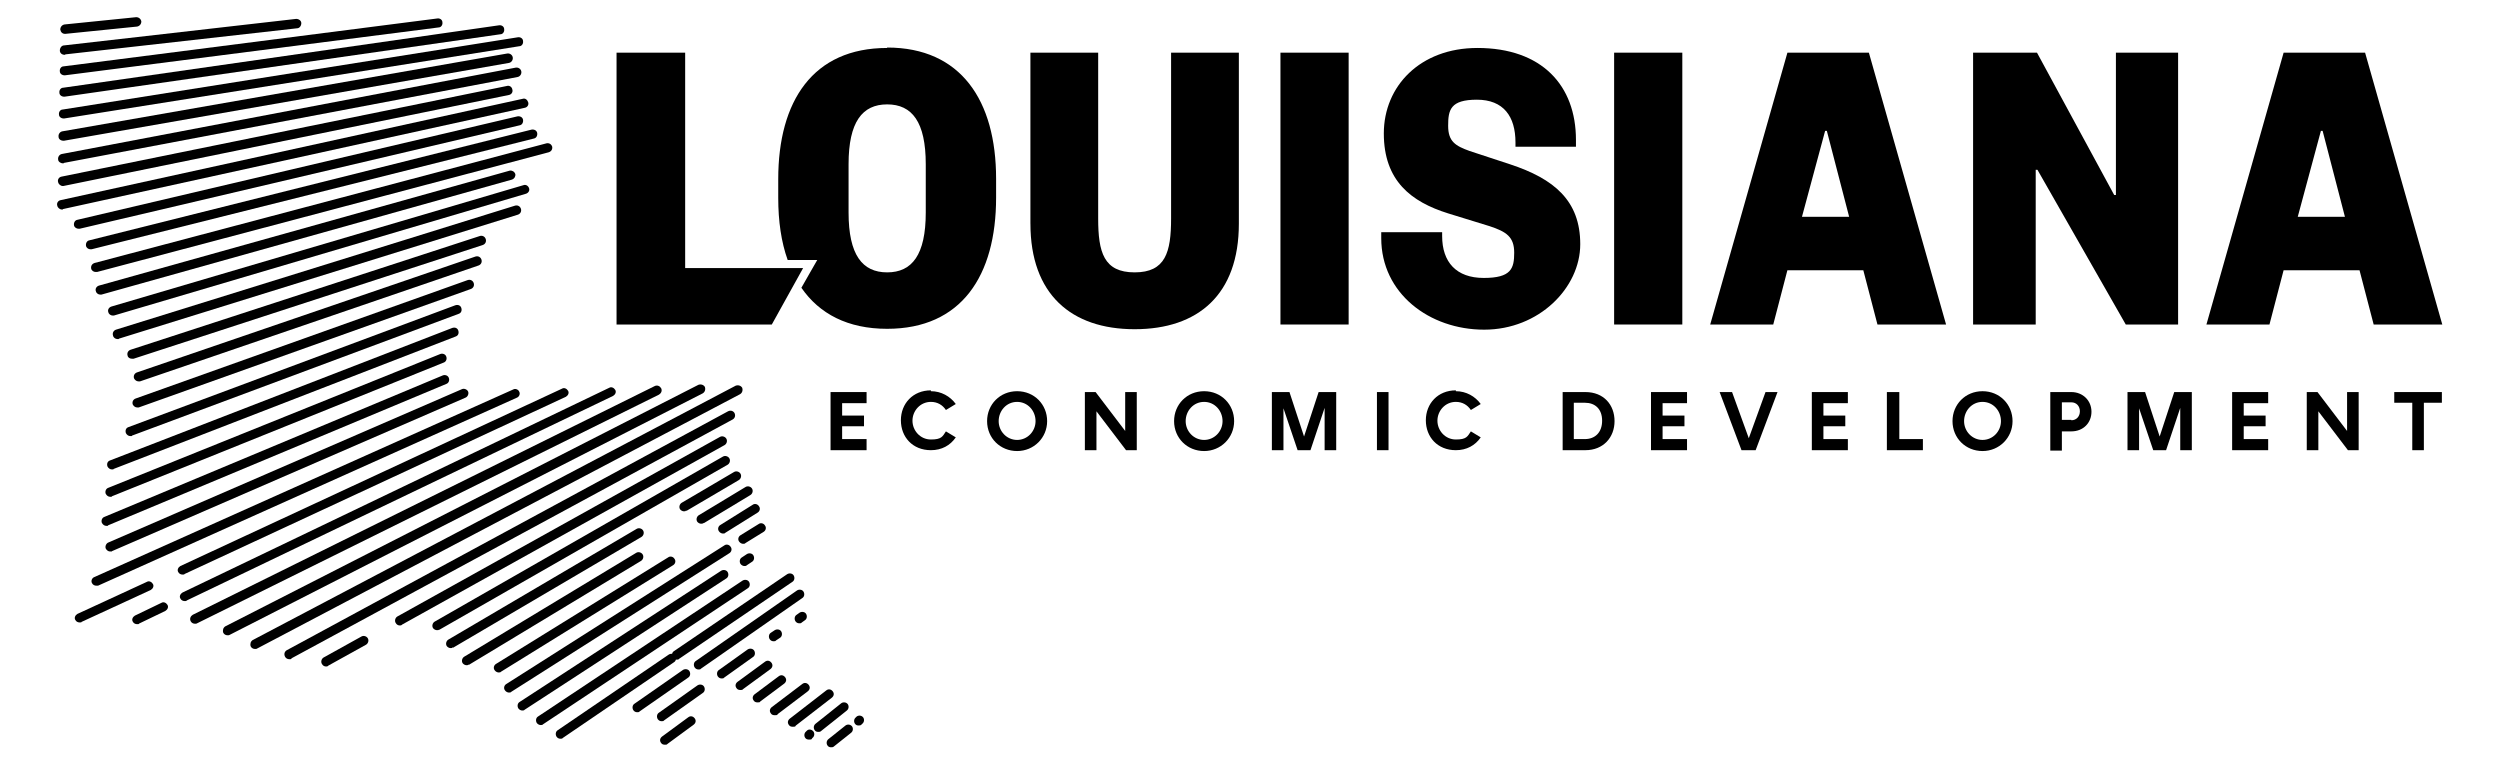 <svg width="600" height="184" viewBox="0 0 600 184" fill="none" xmlns="http://www.w3.org/2000/svg">
<path d="M247.298 53.672V12.639H263.562V52.443C263.562 60.547 264.901 65.369 272.312 65.369C279.723 65.369 281.062 60.547 281.062 52.443V12.639H297.326V53.672C297.326 70.702 287.547 79.011 272.314 79.011C257.081 79.011 247.303 70.599 247.303 53.672H247.298Z" fill="black"/>
<path d="M323.674 12.639V77.883H307.309V12.639H323.674Z" fill="black"/>
<path d="M354.555 11.511C370.097 11.511 378.228 20.54 378.228 33.568V35.21H363.715V34.185C363.715 27.927 360.832 23.927 354.452 23.927C348.072 23.927 347.556 26.389 347.556 30.186C347.556 33.982 349.307 35.007 352.703 36.238L362.379 39.418C372.98 42.906 379.26 48.138 379.26 58.602C379.26 69.065 369.378 79.12 356.203 79.12C343.028 79.12 331.498 70.399 331.498 57.165V55.728H346.115V56.651C346.115 62.909 349.511 66.706 356.1 66.706C362.688 66.706 363.408 64.449 363.408 60.653C363.408 56.857 361.556 55.626 357.541 54.292L347.556 51.215C338.703 48.444 332.117 43.417 332.117 32.031C332.117 20.645 340.867 11.513 354.555 11.513V11.511Z" fill="black"/>
<path d="M403.756 12.639V77.883H387.391V12.639H403.756Z" fill="black"/>
<path d="M448.53 12.639L467.059 77.886H450.591L447.194 64.857H428.975L425.579 77.886H410.449L428.978 12.639H448.535H448.53ZM432.369 52.032H443.796L438.442 31.411H438.03L432.472 52.032H432.369Z" fill="black"/>
<path d="M507.407 46.799H507.819V12.639H522.745V77.883H510.186L488.984 40.746H488.571V77.883H473.542V12.639H488.878L507.407 46.802V46.799Z" fill="black"/>
<path d="M567.621 12.639L586.15 77.886H569.681L566.285 64.857H548.066L544.67 77.886H529.54L548.069 12.639H567.626H567.621ZM551.357 52.032H562.783L557.43 31.411H557.017L551.46 52.032H551.357Z" fill="black"/>
<path d="M212.92 11.511C195.114 11.511 186.776 24.23 186.776 43.006V47.519C186.776 53.058 187.496 58.085 189.041 62.395H196.143L194.495 65.269L192.334 69.065C196.656 75.323 203.451 78.914 212.92 78.914C230.727 78.914 239.064 66.194 239.064 47.419V42.905C239.064 24.133 230.624 11.41 212.92 11.41V11.513V11.511ZM222.183 51.007C222.183 61.164 218.89 65.369 212.92 65.369C206.95 65.369 203.657 61.162 203.657 51.007V39.415C203.657 29.258 206.95 25.053 212.92 25.053C218.89 25.053 222.183 29.26 222.183 39.415V51.007Z" fill="black"/>
<path d="M147.971 12.639V77.883H185.232L192.744 64.343H164.439V12.639H147.971Z" fill="black"/>
<path d="M199.435 94.094H207.979V96.762H202.112V99.738H207.362V102.303H202.112V105.379H207.979V108.047H199.332V94.096H199.435V94.094Z" fill="black"/>
<path d="M223.418 93.888C225.888 93.888 228.05 95.119 229.388 96.965L227.021 98.401C226.198 97.17 224.963 96.453 223.418 96.453C220.844 96.453 218.993 98.607 218.993 100.967C218.993 103.326 220.844 105.48 223.418 105.48C225.992 105.48 226.198 104.763 227.021 103.532L229.388 104.968C228.05 106.917 225.992 108.045 223.418 108.045C218.993 108.045 216.213 104.866 216.213 100.864C216.213 96.862 219.096 93.683 223.418 93.683V93.888Z" fill="black"/>
<path d="M236.902 101.07C236.902 97.068 239.989 93.889 244.107 93.889C248.226 93.889 251.313 97.068 251.313 101.07C251.313 105.072 248.123 108.251 244.107 108.251C240.092 108.251 236.902 105.174 236.902 101.07ZM248.533 101.07C248.533 98.608 246.681 96.454 244.107 96.454C241.534 96.454 239.682 98.608 239.682 101.07C239.682 103.532 241.637 105.583 244.107 105.583C246.578 105.583 248.533 103.532 248.533 101.07Z" fill="black"/>
<path d="M260.369 94.094H262.943L270.045 103.429V94.094H272.825V108.045H270.251L263.149 98.71V108.045H260.369V94.094Z" fill="black"/>
<path d="M281.781 101.07C281.781 97.068 284.868 93.889 288.986 93.889C293.105 93.889 296.192 97.068 296.192 101.07C296.192 105.072 293.002 108.251 288.986 108.251C284.971 108.251 281.781 105.174 281.781 101.07ZM293.412 101.07C293.412 98.608 291.56 96.454 288.986 96.454C286.413 96.454 284.561 98.608 284.561 101.07C284.561 103.532 286.516 105.583 288.986 105.583C291.457 105.583 293.412 103.532 293.412 101.07Z" fill="black"/>
<path d="M320.689 94.094V108.045H317.909V97.888L314.513 108.045H311.426L308.03 97.99V108.045H305.25V94.094H309.471L312.971 104.763L316.47 94.094H320.692H320.689Z" fill="black"/>
<path d="M330.466 94.094H333.246V108.045H330.466V94.094Z" fill="black"/>
<path d="M349.407 93.888C351.878 93.888 354.039 95.119 355.377 96.965L353.01 98.401C352.187 97.17 350.952 96.453 349.407 96.453C346.834 96.453 344.982 98.607 344.982 100.967C344.982 103.326 346.834 105.48 349.407 105.48C351.981 105.48 352.187 104.763 353.01 103.532L355.377 104.968C354.039 106.917 351.981 108.045 349.407 108.045C344.982 108.045 342.202 104.866 342.202 100.864C342.202 96.862 345.085 93.683 349.407 93.683V93.888Z" fill="black"/>
<path d="M375.037 94.094H380.491C384.917 94.094 387.49 97.17 387.49 101.069C387.49 104.968 384.813 108.045 380.491 108.045H375.037V94.094ZM380.391 105.379C382.758 105.379 384.509 103.84 384.509 100.969C384.509 98.098 382.758 96.661 380.391 96.661H377.714V105.382H380.391V105.379Z" fill="black"/>
<path d="M396.343 94.094H404.887V96.762H399.02V99.738H404.27V102.303H399.02V105.379H404.887V108.047H396.24V94.096H396.343V94.094Z" fill="black"/>
<path d="M412.708 94.094H415.694L419.709 105.174L423.724 94.094H426.607L421.357 108.045H417.961L412.71 94.094H412.708Z" fill="black"/>
<path d="M434.943 94.094H443.487V96.762H437.62V99.738H442.87V102.303H437.62V105.379H443.487V108.047H434.84V94.096H434.943V94.094Z" fill="black"/>
<path d="M452.75 94.094H455.836V105.379H461.497V108.047H452.85V94.096H452.747L452.75 94.094Z" fill="black"/>
<path d="M468.601 101.07C468.601 97.068 471.687 93.889 475.806 93.889C479.924 93.889 483.011 97.068 483.011 101.07C483.011 105.072 479.821 108.251 475.806 108.251C471.791 108.251 468.601 105.174 468.601 101.07ZM480.231 101.07C480.231 98.608 478.379 96.454 475.806 96.454C473.232 96.454 471.38 98.608 471.38 101.07C471.38 103.532 473.335 105.583 475.806 105.583C478.276 105.583 480.231 103.532 480.231 101.07Z" fill="black"/>
<path d="M492.07 94.094H497.114C499.894 94.094 501.952 96.145 501.952 98.813C501.952 101.48 499.997 103.532 497.114 103.532H494.85V108.148H492.07V94.094ZM497.114 100.864C498.35 100.864 499.172 99.941 499.172 98.71C499.172 97.479 498.35 96.556 497.114 96.556H494.85V100.763H497.114V100.866V100.864Z" fill="black"/>
<path d="M526.038 94.094V108.045H523.258V97.888L519.862 108.045H516.775L513.379 97.99V108.045H510.599V94.094H514.82L518.319 104.763L521.819 94.094H526.04H526.038Z" fill="black"/>
<path d="M535.817 94.094H544.361V96.762H538.494V99.738H543.744V102.303H538.494V105.379H544.361V108.047H535.714V94.096H535.817V94.094Z" fill="black"/>
<path d="M553.623 94.094H556.197L563.299 103.429V94.094H566.079V108.045H563.505L556.403 98.71V108.045H553.623V94.094Z" fill="black"/>
<path d="M578.944 96.659H574.622V94.094H586.049V96.659H581.727V108.047H578.947V96.659H578.944Z" fill="black"/>
<path d="M15.599 8.124C14.982 8.124 14.57 7.713 14.467 7.098C14.467 6.484 14.879 5.97 15.496 5.867L32.686 4.122C33.302 4.122 33.818 4.533 33.921 5.148C33.921 5.762 33.509 6.276 32.892 6.379L15.702 8.124H15.599Z" fill="black"/>
<path d="M15.702 13.048L71.285 6.79C71.901 6.79 72.314 6.176 72.314 5.559C72.314 4.942 71.697 4.533 71.079 4.533L15.392 10.894C14.776 10.894 14.363 11.509 14.363 12.126C14.363 12.742 14.879 13.151 15.495 13.151C16.112 13.151 15.495 13.151 15.598 13.151L15.702 13.048Z" fill="black"/>
<path d="M15.599 18.075L105.253 6.587C105.869 6.587 106.282 5.972 106.178 5.355C106.178 4.741 105.562 4.33 104.943 4.433L15.289 15.922C14.673 15.922 14.26 16.536 14.364 17.153C14.364 17.667 14.879 18.075 15.495 18.075C16.112 18.075 15.495 18.075 15.599 18.075Z" fill="black"/>
<path d="M15.495 23.205L120.075 8.226C120.692 8.226 121.104 7.612 121.001 6.995C121.001 6.381 120.385 5.97 119.766 6.072L15.186 21.051C14.569 21.051 14.157 21.666 14.26 22.283C14.26 22.797 14.776 23.205 15.392 23.205C16.008 23.205 15.495 23.205 15.598 23.205H15.495Z" fill="black"/>
<path d="M15.393 28.436L124.604 11.1C125.22 11.1 125.633 10.486 125.53 9.869C125.53 9.255 124.914 8.844 124.295 8.946L15.083 26.282C14.467 26.282 14.054 26.897 14.157 27.514C14.157 28.028 14.673 28.436 15.29 28.436C15.906 28.436 15.393 28.436 15.496 28.436H15.393Z" fill="black"/>
<path d="M15.393 33.772L122.134 15.102C122.75 14.999 123.163 14.384 123.06 13.768C122.956 13.151 122.34 12.742 121.721 12.845L14.983 31.515C14.366 31.618 13.954 32.232 14.057 32.849C14.057 33.363 14.572 33.772 15.189 33.772C15.805 33.772 15.292 33.772 15.395 33.772H15.393Z" fill="black"/>
<path d="M15.289 39.107L124.191 18.486C124.808 18.384 125.22 17.769 125.117 17.152C125.014 16.536 124.398 16.127 123.779 16.23L14.879 36.951C14.263 37.053 13.85 37.668 13.953 38.285C13.953 38.799 14.57 39.207 15.085 39.207C15.601 39.207 15.188 39.207 15.292 39.207V39.105L15.289 39.107Z" fill="black"/>
<path d="M15.186 44.646L122.133 22.794C122.75 22.692 123.162 22.077 122.956 21.46C122.853 20.846 122.236 20.435 121.617 20.64L14.776 42.389C14.159 42.492 13.747 43.106 13.953 43.723C14.056 44.237 14.569 44.646 15.085 44.646C15.601 44.646 15.188 44.646 15.291 44.646H15.188H15.186Z" fill="black"/>
<path d="M15.083 50.185L125.94 25.871C126.556 25.769 126.969 25.154 126.762 24.538C126.556 23.923 126.043 23.512 125.424 23.718L14.57 48.032C13.953 48.134 13.541 48.749 13.747 49.365C13.85 49.88 14.363 50.288 14.879 50.288C15.395 50.288 15.085 50.288 15.085 50.288V50.185H15.083Z" fill="black"/>
<path d="M19.098 54.904L124.707 30.079C125.323 29.976 125.632 29.361 125.529 28.745C125.426 28.13 124.81 27.822 124.191 27.925L18.584 52.75C17.968 52.853 17.659 53.468 17.762 54.084C17.865 54.598 18.378 54.904 18.894 54.904C19.41 54.904 19.1 54.904 19.1 54.904H19.098Z" fill="black"/>
<path d="M21.981 59.828L128.103 33.257C128.72 33.154 129.029 32.54 128.926 31.923C128.823 31.309 128.206 31.001 127.587 31.104L21.465 57.674C20.849 57.777 20.54 58.391 20.643 59.008C20.746 59.522 21.259 59.828 21.672 59.828C22.084 59.828 21.878 59.828 21.981 59.828Z" fill="black"/>
<path d="M23.32 65.267L131.706 36.542C132.322 36.337 132.632 35.825 132.528 35.209C132.322 34.594 131.809 34.286 131.19 34.389L22.701 63.113C22.084 63.319 21.775 63.83 21.878 64.447C21.981 64.961 22.494 65.267 22.907 65.267C23.32 65.267 23.113 65.267 23.216 65.267H23.32Z" fill="black"/>
<path d="M24.348 70.703L122.853 43.107C123.469 42.901 123.779 42.287 123.675 41.773C123.469 41.159 122.853 40.85 122.337 40.953L23.73 68.549C23.113 68.755 22.804 69.369 23.01 69.883C23.113 70.397 23.626 70.703 24.039 70.703C24.451 70.703 24.245 70.703 24.348 70.703Z" fill="black"/>
<path d="M27.332 75.73L126.249 46.492C126.866 46.286 127.175 45.672 126.969 45.157C126.762 44.543 126.146 44.235 125.63 44.44L26.716 73.576C26.099 73.782 25.79 74.396 25.996 74.91C26.099 75.424 26.613 75.73 27.025 75.73C27.438 75.73 27.232 75.73 27.335 75.73H27.332Z" fill="black"/>
<path d="M28.567 81.271L124.294 51.521C124.911 51.315 125.22 50.701 125.014 50.084C124.807 49.47 124.191 49.162 123.572 49.367L27.848 79.115C27.231 79.32 26.922 79.935 27.128 80.552C27.231 81.066 27.744 81.371 28.157 81.371C28.57 81.371 28.363 81.371 28.466 81.371L28.57 81.269L28.567 81.271Z" fill="black"/>
<path d="M32.067 86.093L115.854 58.805C116.471 58.6 116.78 57.985 116.574 57.368C116.368 56.754 115.751 56.446 115.132 56.651L31.348 83.937C30.731 84.142 30.422 84.757 30.628 85.373C30.731 85.887 31.244 86.091 31.657 86.091C32.07 86.091 31.863 86.091 31.966 86.091H32.07L32.067 86.093Z" fill="black"/>
<path d="M33.612 91.529L114.825 63.727C115.442 63.522 115.751 62.907 115.545 62.29C115.339 61.676 114.722 61.368 114.103 61.573L32.89 89.375C32.273 89.581 31.964 90.195 32.17 90.812C32.376 91.223 32.786 91.529 33.199 91.529H33.612Z" fill="black"/>
<path d="M33.302 97.788L112.971 69.372C113.587 69.166 113.897 68.552 113.691 67.935C113.484 67.32 112.868 67.012 112.249 67.218L32.58 95.634C31.964 95.84 31.654 96.454 31.86 97.071C32.067 97.482 32.477 97.788 32.889 97.788H33.302Z" fill="black"/>
<path d="M31.657 104.557L110.09 75.319C110.707 75.113 110.913 74.499 110.707 73.882C110.5 73.268 109.884 73.062 109.265 73.268L30.831 102.506C30.215 102.712 30.009 103.326 30.215 103.943C30.421 104.354 30.831 104.66 31.244 104.66H31.657V104.557Z" fill="black"/>
<path d="M27.229 112.561L109.369 80.757C109.985 80.552 110.191 79.937 109.985 79.32C109.779 78.706 109.162 78.5 108.544 78.706L26.407 110.507C25.79 110.713 25.584 111.327 25.79 111.944C25.997 112.355 26.407 112.661 26.819 112.661H27.232V112.558L27.229 112.561Z" fill="black"/>
<path d="M26.819 119.125L106.488 87.016C107.104 86.81 107.31 86.093 107.104 85.579C106.898 84.965 106.178 84.759 105.663 84.965L25.994 117.074C25.377 117.28 25.171 117.997 25.377 118.511C25.584 118.922 25.994 119.228 26.406 119.228H26.819V119.125Z" fill="black"/>
<path d="M25.893 126.101L107.107 92.144C107.723 91.938 107.929 91.221 107.723 90.707C107.517 90.093 106.797 89.887 106.281 90.093L25.068 124.05C24.451 124.256 24.245 124.973 24.451 125.487C24.658 125.898 25.068 126.204 25.48 126.204H25.893V126.101Z" fill="black"/>
<path d="M26.922 132.257L111.738 95.428C112.254 95.223 112.561 94.505 112.355 93.992C112.148 93.478 111.429 93.172 110.913 93.377L25.994 130.206C25.478 130.411 25.171 131.128 25.377 131.642C25.584 132.053 25.994 132.359 26.406 132.359H26.819L26.922 132.257Z" fill="black"/>
<path d="M23.525 140.566L124.09 95.426C124.606 95.221 124.913 94.504 124.606 93.99C124.4 93.475 123.68 93.17 123.164 93.475L22.597 138.515C22.081 138.721 21.774 139.438 22.081 139.952C22.288 140.363 22.698 140.566 23.11 140.566H23.523H23.525Z" fill="black"/>
<path d="M44.213 137.798L135.822 95.223C136.338 94.915 136.645 94.3 136.338 93.786C136.028 93.272 135.412 92.966 134.896 93.272L43.288 135.848C42.772 136.156 42.465 136.77 42.772 137.284C42.978 137.696 43.388 137.899 43.801 137.899C44.213 137.899 44.11 137.899 44.316 137.796H44.213V137.798Z" fill="black"/>
<path d="M19.51 149.286L36.185 141.591C36.7 141.283 37.007 140.669 36.7 140.155C36.393 139.641 35.775 139.335 35.259 139.641L18.584 147.336C18.069 147.644 17.762 148.258 18.069 148.772C18.275 149.184 18.685 149.387 19.098 149.387C19.51 149.387 19.407 149.387 19.613 149.284H19.51V149.286Z" fill="black"/>
<path d="M33.302 149.698L39.685 146.622C40.2 146.313 40.507 145.699 40.2 145.185C39.893 144.671 39.275 144.365 38.759 144.671L32.376 147.747C31.861 148.056 31.554 148.67 31.861 149.184C32.067 149.595 32.477 149.798 32.89 149.798C33.302 149.798 33.199 149.798 33.405 149.696H33.302V149.698Z" fill="black"/>
<path d="M44.729 144.157L147.145 95.017C147.661 94.709 147.968 94.094 147.661 93.58C147.354 93.066 146.735 92.76 146.22 93.066L43.803 142.206C43.287 142.514 42.98 143.129 43.287 143.643C43.494 144.054 43.904 144.257 44.316 144.257C44.729 144.257 44.626 144.257 44.832 144.154H44.729V144.157Z" fill="black"/>
<path d="M47.302 149.595L158.159 94.711C158.674 94.402 158.981 93.788 158.674 93.171C158.365 92.657 157.748 92.351 157.13 92.657L46.273 147.541C45.757 147.85 45.45 148.464 45.757 149.081C45.963 149.492 46.373 149.695 46.786 149.695C47.199 149.695 47.096 149.695 47.302 149.592V149.595Z" fill="black"/>
<path d="M55.124 152.366L168.657 94.403C169.173 94.094 169.377 93.48 169.173 92.863C168.863 92.349 168.247 92.146 167.628 92.349L54.095 150.312C53.579 150.621 53.375 151.235 53.579 151.852C53.785 152.263 54.195 152.466 54.608 152.466C55.02 152.466 54.917 152.466 55.124 152.363V152.366Z" fill="black"/>
<path d="M61.712 155.647L177.613 94.608C178.129 94.299 178.333 93.685 178.129 93.068C177.82 92.554 177.203 92.351 176.584 92.554L60.684 153.594C60.168 153.902 59.964 154.517 60.168 155.133C60.374 155.545 60.784 155.748 61.197 155.748C61.609 155.748 61.506 155.748 61.712 155.645V155.647Z" fill="black"/>
<path d="M69.947 158.007L175.863 100.661C176.378 100.353 176.582 99.738 176.275 99.121C175.966 98.607 175.349 98.404 174.731 98.71L68.815 156.056C68.299 156.365 68.095 156.979 68.402 157.596C68.608 158.007 69.019 158.21 69.431 158.21C69.844 158.21 69.844 158.21 69.947 158.108V158.005V158.007Z" fill="black"/>
<path d="M96.502 149.904L173.907 106.817C174.423 106.509 174.627 105.792 174.32 105.278C174.013 104.764 173.291 104.561 172.775 104.866L95.37 147.953C94.855 148.262 94.651 148.979 94.958 149.493C95.164 149.904 95.574 150.107 95.884 150.107C96.193 150.107 96.296 150.107 96.399 150.004L96.502 149.902V149.904Z" fill="black"/>
<path d="M78.799 159.75L87.859 154.722C88.374 154.414 88.578 153.697 88.271 153.183C87.962 152.669 87.242 152.466 86.726 152.772L77.667 157.799C77.151 158.107 76.948 158.825 77.255 159.339C77.461 159.75 77.871 159.953 78.18 159.953C78.49 159.953 78.593 159.953 78.696 159.85L78.799 159.747V159.75Z" fill="black"/>
<path d="M105.458 151.135L174.629 111.536C175.145 111.228 175.349 110.51 175.042 109.996C174.735 109.482 174.013 109.279 173.497 109.585L104.326 149.184C103.811 149.493 103.607 150.21 103.914 150.724C104.12 151.032 104.53 151.238 104.84 151.238C105.149 151.238 105.252 151.238 105.355 151.135H105.458Z" fill="black"/>
<path d="M108.752 155.443L153.94 128.872C154.456 128.563 154.66 127.846 154.353 127.332C154.046 126.818 153.324 126.615 152.808 126.921L107.62 153.492C107.105 153.8 106.901 154.517 107.208 155.031C107.414 155.34 107.824 155.545 108.134 155.545C108.443 155.545 108.546 155.545 108.649 155.34L108.752 155.443Z" fill="black"/>
<path d="M164.748 122.613L177.306 115.226C177.822 114.918 178.026 114.201 177.719 113.687C177.412 113.173 176.69 112.97 176.174 113.276L163.615 120.662C163.1 120.971 162.896 121.688 163.203 122.202C163.409 122.51 163.819 122.716 164.129 122.716C164.438 122.716 164.541 122.716 164.644 122.51L164.748 122.613Z" fill="black"/>
<path d="M112.561 159.547L153.837 134.619C154.353 134.311 154.557 133.593 154.25 133.079C153.94 132.565 153.221 132.362 152.705 132.668L111.429 157.597C110.913 157.905 110.709 158.622 111.016 159.136C111.223 159.445 111.633 159.65 111.942 159.65C112.252 159.65 112.355 159.65 112.559 159.445V159.547H112.561Z" fill="black"/>
<path d="M168.864 125.589L180.084 118.819C180.6 118.511 180.804 117.794 180.497 117.28C180.19 116.766 179.468 116.562 178.952 116.868L167.732 123.638C167.216 123.947 167.012 124.664 167.319 125.178C167.525 125.486 167.935 125.692 168.245 125.692C168.554 125.692 168.657 125.692 168.861 125.486V125.589H168.864Z" fill="black"/>
<path d="M120.28 161.187L161.556 135.642C162.071 135.333 162.275 134.616 161.865 134.102C161.556 133.588 160.836 133.385 160.32 133.794L119.044 159.339C118.529 159.647 118.325 160.365 118.735 160.878C118.941 161.187 119.351 161.392 119.661 161.392C119.97 161.392 120.073 161.392 120.277 161.187H120.28Z" fill="black"/>
<path d="M174.114 127.846L181.834 123.025C182.35 122.716 182.554 121.999 182.144 121.485C181.834 120.971 181.115 120.768 180.599 121.177L172.878 125.998C172.363 126.307 172.159 127.024 172.569 127.538C172.775 127.846 173.185 128.052 173.495 128.052C173.804 128.052 173.907 128.052 174.111 127.846H174.114Z" fill="black"/>
<path d="M122.749 166.008L175.039 132.771C175.555 132.462 175.759 131.745 175.349 131.231C175.039 130.717 174.32 130.514 173.804 130.923L121.514 164.161C120.998 164.469 120.795 165.186 121.205 165.7C121.411 166.008 121.821 166.214 122.131 166.214C122.44 166.214 122.543 166.214 122.747 166.008H122.749Z" fill="black"/>
<path d="M178.952 130.309L183.274 127.641C183.789 127.332 183.993 126.615 183.583 126.101C183.274 125.587 182.554 125.384 182.038 125.793L177.716 128.461C177.201 128.769 176.997 129.486 177.407 130C177.613 130.309 178.023 130.514 178.333 130.514C178.642 130.514 178.745 130.514 178.949 130.309H178.952Z" fill="black"/>
<path d="M125.942 170.318L174.32 138.823C174.836 138.515 174.937 137.798 174.63 137.284C174.323 136.77 173.601 136.669 173.085 136.975L124.707 168.47C124.191 168.779 124.091 169.496 124.398 170.01C124.604 170.318 125.014 170.524 125.323 170.524C125.633 170.524 125.736 170.524 125.94 170.318H125.942Z" fill="black"/>
<path d="M179.262 135.642L180.497 134.822C181.013 134.514 181.113 133.797 180.806 133.283C180.499 132.769 179.777 132.668 179.262 132.974L178.026 133.794C177.511 134.102 177.41 134.82 177.717 135.334C177.923 135.642 178.333 135.848 178.643 135.848C178.952 135.848 179.055 135.848 179.259 135.642H179.262Z" fill="black"/>
<path d="M130.367 173.806L179.465 141.182C179.98 140.874 180.081 140.157 179.774 139.643C179.467 139.129 178.745 139.029 178.229 139.335L129.132 171.958C128.616 172.266 128.515 172.984 128.822 173.497C129.029 173.806 129.439 174.011 129.748 174.011C130.058 174.011 130.161 174.011 130.365 173.806H130.367Z" fill="black"/>
<path d="M135.102 177.089L161.762 158.93C162.278 158.622 162.378 157.905 162.071 157.391C161.764 156.877 161.042 156.777 160.527 157.083L133.867 175.241C133.351 175.549 133.251 176.267 133.558 176.781C133.764 177.089 134.073 177.294 134.484 177.294C134.894 177.294 134.896 177.294 135.1 177.089H135.102Z" fill="black"/>
<path d="M162.997 158.11L190.172 139.643C190.688 139.335 190.788 138.618 190.482 138.104C190.172 137.59 189.453 137.489 188.937 137.795L161.762 156.262C161.246 156.571 161.145 157.288 161.452 157.802C161.659 158.11 161.968 158.316 162.378 158.316C162.788 158.316 162.791 158.316 162.994 158.11H162.997Z" fill="black"/>
<path d="M153.527 170.728L165.158 162.624C165.673 162.315 165.774 161.598 165.467 161.084C165.16 160.57 164.438 160.47 163.922 160.776L152.292 168.88C151.776 169.188 151.676 169.905 151.983 170.419C152.189 170.728 152.498 170.933 152.908 170.933C153.318 170.933 153.321 170.933 153.525 170.728H153.527Z" fill="black"/>
<path d="M168.247 160.469L192.539 143.542C193.055 143.233 193.155 142.516 192.848 142.002C192.542 141.488 191.82 141.388 191.304 141.694L167.012 158.621C166.496 158.93 166.395 159.647 166.702 160.161C166.909 160.469 167.218 160.675 167.628 160.675C168.038 160.675 168.041 160.675 168.244 160.469H168.247Z" fill="black"/>
<path d="M159.394 172.884L168.657 166.317C169.173 166.009 169.274 165.292 168.967 164.778C168.66 164.264 167.938 164.163 167.422 164.469L158.159 171.036C157.643 171.344 157.543 172.062 157.85 172.576C158.056 172.884 158.365 173.09 158.776 173.09C159.186 173.09 159.188 173.09 159.392 172.884H159.394Z" fill="black"/>
<path d="M173.805 162.623L180.7 157.699C181.216 157.391 181.317 156.673 181.01 156.159C180.703 155.646 179.981 155.545 179.465 155.851L172.569 160.776C172.054 161.084 171.953 161.801 172.26 162.315C172.466 162.623 172.776 162.829 173.186 162.829C173.596 162.829 173.598 162.829 173.802 162.623H173.805Z" fill="black"/>
<path d="M192.436 149.39L193.156 148.876C193.672 148.567 193.772 147.85 193.465 147.336C193.158 146.822 192.436 146.722 191.921 147.028L191.201 147.542C190.685 147.85 190.585 148.567 190.892 149.081C191.098 149.39 191.407 149.595 191.818 149.595C192.228 149.595 192.23 149.595 192.434 149.39H192.436Z" fill="black"/>
<path d="M186.26 153.697L187.185 153.083C187.701 152.774 187.802 152.057 187.495 151.543C187.188 151.029 186.466 150.929 185.95 151.235L185.024 151.849C184.509 152.158 184.408 152.875 184.715 153.389C184.921 153.697 185.231 153.903 185.641 153.903C186.051 153.903 186.053 153.903 186.257 153.697H186.26Z" fill="black"/>
<path d="M178.333 165.394L184.922 160.572C185.438 160.161 185.538 159.546 185.128 159.032C184.716 158.519 184.099 158.418 183.584 158.827L176.995 163.649C176.479 164.06 176.379 164.674 176.789 165.188C176.995 165.496 177.304 165.599 177.714 165.599C178.125 165.599 178.127 165.599 178.331 165.394H178.333Z" fill="black"/>
<path d="M160.217 178.525L166.496 173.909C167.012 173.498 167.113 172.883 166.703 172.369C166.29 171.855 165.674 171.755 165.158 172.164L158.879 176.78C158.363 177.191 158.262 177.805 158.672 178.319C158.879 178.628 159.188 178.731 159.598 178.731C160.008 178.731 160.011 178.731 160.215 178.525H160.217Z" fill="black"/>
<path d="M182.452 168.368L188.215 164.06C188.731 163.649 188.832 163.035 188.421 162.521C188.009 162.007 187.392 161.906 186.877 162.315L181.113 166.623C180.597 167.034 180.497 167.648 180.907 168.162C181.113 168.471 181.423 168.574 181.833 168.574C182.243 168.574 182.348 168.574 182.449 168.368H182.452Z" fill="black"/>
<path d="M186.57 171.447L193.878 165.908C194.394 165.497 194.494 164.882 194.084 164.368C193.672 163.854 193.055 163.754 192.54 164.163L185.231 169.702C184.716 170.113 184.615 170.727 185.025 171.241C185.231 171.55 185.541 171.652 185.951 171.652C186.361 171.652 186.467 171.652 186.67 171.447H186.567H186.57Z" fill="black"/>
<path d="M190.892 174.215L199.642 167.445C200.157 167.034 200.258 166.42 199.848 165.906C199.435 165.392 198.819 165.291 198.303 165.7L189.554 172.47C189.038 172.881 188.937 173.495 189.347 174.009C189.554 174.318 189.863 174.421 190.273 174.421C190.683 174.421 190.789 174.421 190.993 174.215H190.889H190.892Z" fill="black"/>
<path d="M194.804 177.294L195.01 177.089C195.526 176.677 195.526 175.96 195.216 175.549C194.804 175.035 194.084 174.935 193.672 175.344L193.465 175.549C192.95 175.96 192.95 176.677 193.259 177.089C193.465 177.397 193.775 177.5 194.185 177.5C194.595 177.5 194.701 177.5 194.904 177.294H194.801H194.804Z" fill="black"/>
<path d="M197.067 175.446L203.244 170.522C203.759 170.111 203.759 169.394 203.45 168.982C203.037 168.468 202.318 168.468 201.905 168.777L195.729 173.701C195.213 174.113 195.213 174.83 195.523 175.241C195.729 175.549 196.038 175.652 196.345 175.652C196.652 175.652 196.861 175.652 197.065 175.446H197.067Z" fill="black"/>
<path d="M206.743 173.909L206.949 173.704C207.465 173.292 207.465 172.575 207.156 172.164C206.743 171.65 206.024 171.65 205.611 171.959L205.405 172.164C204.889 172.575 204.889 173.292 205.198 173.704C205.405 174.012 205.714 174.115 206.021 174.115C206.328 174.115 206.537 174.115 206.741 173.909H206.743Z" fill="black"/>
<path d="M200.154 179.139L204.273 175.857C204.788 175.446 204.788 174.729 204.479 174.317C204.066 173.803 203.347 173.803 202.934 174.112L198.816 177.394C198.3 177.805 198.3 178.522 198.61 178.934C198.816 179.242 199.125 179.345 199.432 179.345C199.739 179.345 199.948 179.345 200.152 179.139H200.154Z" fill="black"/>
</svg>
